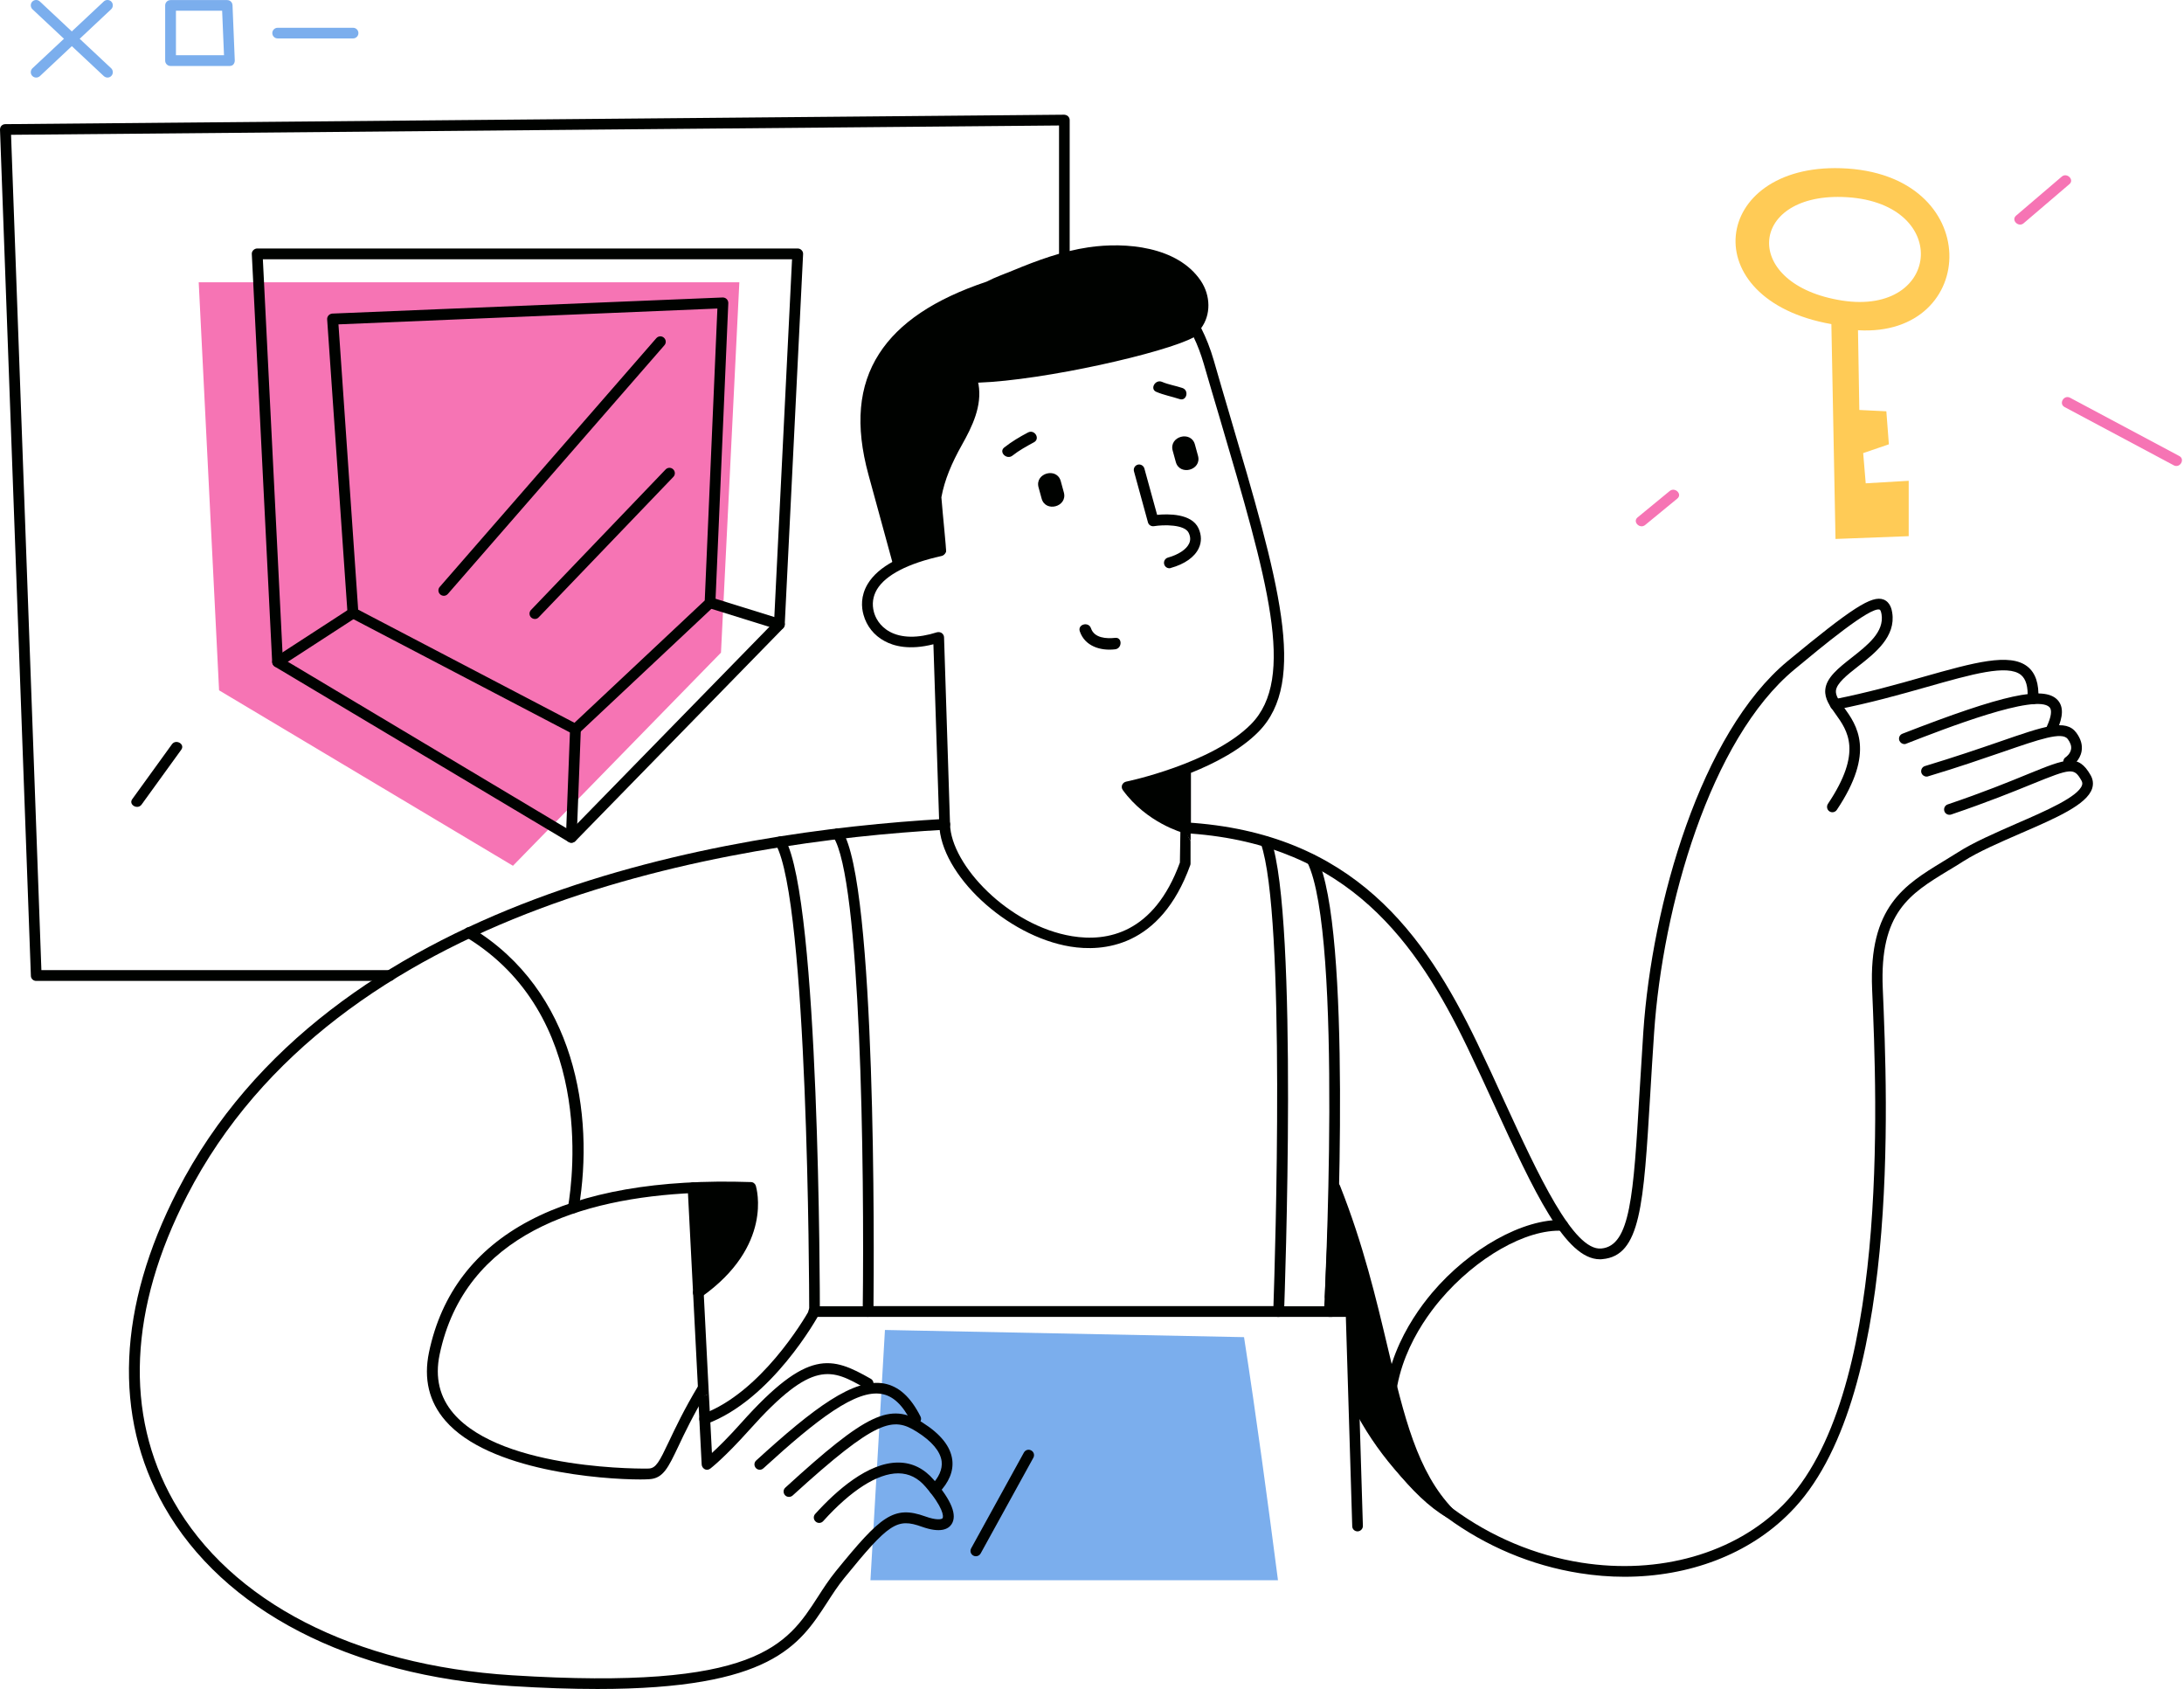 <svg width="388" height="300" viewBox="0 0 388 300" fill="none" xmlns="http://www.w3.org/2000/svg">
<path d="M221.01 237.506L157.216 236.229L154.639 280.682H227.04C225.172 266.282 223.233 251.882 221.01 237.506Z" fill="#7BAEED"/>
<path d="M131.349 50.143H35.303L38.92 122.615L91.129 153.779L128.086 115.924L131.349 50.143Z" fill="#F674B4"/>
<path d="M69.256 174.232H6.431C5.911 174.232 5.486 173.83 5.486 173.31L0 23.022C0 22.762 0.095 22.502 0.26 22.336C0.449 22.147 0.686 22.053 0.946 22.053L189.066 20.374C189.302 20.397 189.562 20.468 189.751 20.657C189.941 20.847 190.035 21.083 190.035 21.343V47.66C190.035 48.18 189.61 48.606 189.089 48.606C188.569 48.606 188.144 48.18 188.144 47.66V22.289L1.963 23.944L7.354 172.317H69.256C69.776 172.317 70.202 172.742 70.202 173.263C70.226 173.806 69.8 174.232 69.256 174.232Z" fill="#000200"/>
<path d="M101.508 149.688C101.342 149.688 101.177 149.641 101.011 149.547L48.827 118.406C48.543 118.241 48.377 117.957 48.354 117.626L44.736 45.154C44.712 44.894 44.807 44.633 44.996 44.444C45.185 44.255 45.422 44.137 45.682 44.137H141.728C141.988 44.137 142.248 44.255 142.414 44.444C142.603 44.633 142.697 44.894 142.674 45.154L139.411 110.958C139.387 111.194 139.293 111.407 139.151 111.573L102.193 149.428C102.004 149.594 101.744 149.688 101.508 149.688ZM50.245 117.011L101.342 147.537L137.519 110.485L140.711 46.052H46.699L50.245 117.011Z" fill="#000200"/>
<path d="M102.219 130.489C102.077 130.489 101.911 130.441 101.77 130.37L62.259 109.705C61.975 109.539 61.762 109.255 61.739 108.924L58.121 56.74C58.097 56.48 58.192 56.22 58.357 56.031C58.523 55.841 58.783 55.723 59.019 55.699L128.394 52.838C128.654 52.838 128.914 52.933 129.103 53.122C129.292 53.311 129.387 53.571 129.387 53.831L127.093 107.104C127.093 107.364 126.975 107.6 126.786 107.766L102.857 130.229C102.692 130.394 102.455 130.489 102.219 130.489ZM63.63 108.286L102.053 128.384L125.202 106.654L127.448 54.801L60.131 57.615L63.63 108.286Z" fill="#000200"/>
<path d="M49.325 118.525C49.017 118.525 48.71 118.383 48.521 118.099C48.237 117.65 48.355 117.059 48.804 116.775L62.211 108.073C62.66 107.79 63.252 107.908 63.535 108.357C63.819 108.806 63.701 109.398 63.252 109.681L49.845 118.383C49.679 118.477 49.49 118.525 49.325 118.525Z" fill="#000200"/>
<path d="M101.509 149.689C101.486 149.689 101.486 149.689 101.462 149.689C100.942 149.665 100.516 149.216 100.54 148.695L101.273 129.496C101.297 128.975 101.675 128.573 102.266 128.573C102.786 128.597 103.212 129.046 103.188 129.567L102.455 148.766C102.432 149.287 102.006 149.689 101.509 149.689Z" fill="#000200"/>
<path d="M138.465 111.857C138.371 111.857 138.276 111.833 138.182 111.809L125.862 107.979C125.366 107.813 125.082 107.293 125.224 106.773C125.39 106.276 125.91 105.993 126.43 106.134L138.749 109.965C139.246 110.13 139.529 110.651 139.387 111.171C139.246 111.596 138.867 111.857 138.465 111.857Z" fill="#000200"/>
<path d="M78.857 105.827C78.644 105.827 78.407 105.756 78.218 105.59C77.816 105.236 77.769 104.645 78.124 104.243L116.594 60.074C116.949 59.672 117.54 59.624 117.942 59.979C118.344 60.334 118.391 60.925 118.037 61.327L79.566 105.496C79.377 105.709 79.117 105.827 78.857 105.827Z" fill="#000200"/>
<path d="M95.028 109.941C94.792 109.941 94.555 109.847 94.366 109.681C93.988 109.326 93.964 108.712 94.343 108.333L118.248 83.388C118.602 83.01 119.217 82.986 119.595 83.364C119.974 83.719 119.997 84.334 119.619 84.712L95.714 109.634C95.525 109.847 95.288 109.941 95.028 109.941Z" fill="#000200"/>
<path d="M19.106 13.777C18.869 13.777 18.633 13.682 18.444 13.517L5.77 1.647C5.392 1.292 5.368 0.677 5.723 0.299C6.077 -0.079 6.692 -0.103 7.07 0.252L19.744 12.122C20.122 12.476 20.146 13.091 19.791 13.47C19.626 13.659 19.366 13.777 19.106 13.777Z" fill="#7BAEED"/>
<path d="M6.432 13.777C6.172 13.777 5.912 13.682 5.723 13.47C5.368 13.091 5.392 12.476 5.77 12.122L18.444 0.252C18.822 -0.103 19.437 -0.079 19.791 0.299C20.146 0.677 20.122 1.292 19.744 1.647L7.094 13.517C6.905 13.682 6.668 13.777 6.432 13.777Z" fill="#7BAEED"/>
<path d="M40.788 11.72H30.29C29.769 11.72 29.344 11.294 29.344 10.774V0.961C29.344 0.441 29.769 0.015 30.29 0.015H40.362C40.883 0.015 41.285 0.417 41.308 0.938L41.71 10.75C41.71 11.01 41.615 11.27 41.45 11.46C41.308 11.625 41.048 11.72 40.788 11.72ZM31.259 9.804H39.795L39.464 1.907H31.259V9.804Z" fill="#7BAEED"/>
<path d="M62.73 6.825H49.323C48.803 6.825 48.377 6.4 48.377 5.879C48.377 5.359 48.803 4.934 49.323 4.934H62.73C63.25 4.934 63.675 5.359 63.675 5.879C63.675 6.4 63.25 6.825 62.73 6.825Z" fill="#7BAEED"/>
<path d="M30.55 132.191C28.209 135.43 25.845 138.693 23.504 141.933C22.771 142.926 24.45 143.895 25.159 142.902C27.5 139.663 29.864 136.4 32.205 133.161C32.914 132.167 31.259 131.222 30.55 132.191Z" fill="#000200"/>
<path d="M327.057 29.879C304.05 29.146 300.811 53.24 325.354 57.568L326.087 95.731L339.092 95.234V85.398L331.455 85.847L331.005 80.48L335.569 78.919L335.12 73.055L330.32 72.819L330.083 58.655C351.719 59.956 352.735 30.707 327.057 29.879ZM327.246 53.382C309.418 50.592 310.529 34.514 327.246 34.986C346.753 35.554 345.074 56.149 327.246 53.382Z" fill="#FFCB56"/>
<path d="M296.626 87.218C294.734 88.779 292.843 90.34 290.927 91.9C289.982 92.68 291.329 94.028 292.275 93.248C294.167 91.687 296.058 90.127 297.974 88.566C298.943 87.786 297.572 86.438 296.626 87.218Z" fill="#F674B4"/>
<path d="M366.285 31.369C363.589 33.686 360.87 35.98 358.174 38.297C357.228 39.101 358.6 40.449 359.522 39.645C362.218 37.327 364.937 35.034 367.632 32.717C368.578 31.936 367.207 30.588 366.285 31.369Z" fill="#F674B4"/>
<path d="M387.163 81C380.684 77.547 374.205 74.095 367.75 70.643C366.663 70.076 365.693 71.707 366.781 72.298C373.26 75.751 379.738 79.203 386.194 82.655C387.281 83.222 388.251 81.567 387.163 81Z" fill="#F674B4"/>
<path d="M207.746 100.932C207.321 100.932 206.942 100.649 206.824 100.223C206.682 99.703 206.99 99.183 207.486 99.041C209.354 98.521 210.749 97.599 211.246 96.558C211.529 95.967 211.506 95.329 211.175 94.643C210.465 93.13 206.706 93.177 205.003 93.461C204.53 93.532 204.058 93.248 203.939 92.775L201.457 83.719C201.315 83.199 201.622 82.678 202.119 82.537C202.615 82.395 203.159 82.702 203.301 83.199L205.571 91.451C207.462 91.262 211.695 91.167 212.924 93.839C213.468 95.045 213.492 96.251 212.972 97.362C212.239 98.946 210.465 100.2 207.983 100.885C207.912 100.933 207.817 100.932 207.746 100.932Z" fill="#000200"/>
<path d="M208.338 80.054L208.882 82.04C209.568 84.594 213.54 83.506 212.831 80.953L212.287 78.966C211.601 76.413 207.629 77.5 208.338 80.054Z" fill="#000200"/>
<path d="M184.503 86.556L185.047 88.543C185.733 91.096 189.705 90.008 188.996 87.455L188.452 85.469C187.766 82.939 183.818 84.026 184.503 86.556Z" fill="#000200"/>
<path d="M182.635 76.814C181.145 77.595 179.726 78.446 178.402 79.486C177.385 80.314 178.851 81.733 179.868 80.929C181.027 80.007 182.375 79.274 183.675 78.564C184.857 77.95 183.817 76.2 182.635 76.814Z" fill="#000200"/>
<path d="M210.063 68.917C208.88 68.515 207.604 68.326 206.445 67.829C205.239 67.309 204.222 69.106 205.428 69.603C206.752 70.17 208.171 70.43 209.542 70.88C210.796 71.329 211.316 69.343 210.063 68.917Z" fill="#000200"/>
<path d="M198.099 113.299C196.562 113.464 194.41 113.346 193.819 111.596C193.393 110.343 191.407 110.887 191.833 112.14C192.731 114.789 195.521 115.64 198.099 115.332C199.399 115.19 199.399 113.133 198.099 113.299Z" fill="#000200"/>
<path d="M218.434 73.599C217.535 70.549 216.589 67.356 215.644 64.046C215.029 61.918 214.272 60.003 213.397 58.277C215.123 55.936 215.123 52.531 213.303 49.836C209.165 43.759 199.991 42.955 193.394 43.924C188.736 44.61 184.29 46.242 179.963 48.038C178.497 48.653 176.818 49.221 175.282 50.025C165.965 53.146 159.699 57.355 156.176 62.84C152.511 68.539 151.897 75.561 154.285 84.31L158.612 100.129C158.754 100.649 159.274 100.932 159.794 100.791C160.22 100.672 160.48 100.294 160.503 99.892C162.561 99.112 164.05 98.828 165.871 98.426C166.296 99.017 167.881 98.686 168.07 97.977C168.117 97.291 167.502 91.664 167.242 88.33C167.81 85.232 169.063 82.276 170.907 78.99C172.728 75.751 174.501 72.109 173.839 68.255C173.816 68.16 173.792 68.066 173.768 67.971C185.591 67.546 207.037 62.651 212.073 59.908C212.759 61.327 213.35 62.888 213.847 64.59C214.816 67.9 215.738 71.092 216.66 74.143C225.173 103.037 230.327 120.463 222.241 128.644C215.313 135.643 200.227 138.812 200.062 138.835C199.754 138.906 199.47 139.119 199.352 139.427C199.234 139.734 199.281 140.065 199.47 140.325C203.703 146.165 210.111 147.915 210.371 147.986C210.442 148.01 210.536 148.01 210.607 148.01C210.82 148.01 211.033 147.939 211.198 147.821C211.435 147.631 211.577 147.348 211.577 147.064V137.275C215.833 135.572 220.444 133.161 223.588 129.969C232.408 121.007 227.159 103.155 218.434 73.599Z" fill="#000200"/>
<path d="M209.733 145.929L209.615 153.212C205.004 165.838 196.657 167.304 190.462 166.287C179.183 164.443 168.945 153.637 168.78 146.402L167.716 113.204C167.716 112.897 167.55 112.637 167.314 112.448C167.077 112.282 166.746 112.235 166.462 112.306C163.058 113.393 160.173 113.346 158.068 112.211C156.177 111.171 155.491 109.587 155.255 108.712C154.876 107.293 155.066 105.945 155.799 104.692C157.359 102.115 161.308 100.081 167.266 98.757C167.787 98.639 168.118 98.142 167.999 97.622C167.881 97.102 167.361 96.771 166.864 96.889C160.315 98.332 156.035 100.625 154.167 103.699C152.867 105.851 153.032 107.884 153.41 109.208C153.954 111.194 155.278 112.873 157.146 113.866C158.778 114.765 161.568 115.521 165.824 114.434L166.864 146.402C167.077 155.316 178.829 166.287 190.155 168.132C195.83 169.054 206.139 168.392 211.459 153.661C211.506 153.566 211.506 153.448 211.506 153.33V149.381C210.915 148.364 210.395 146.922 209.733 145.929Z" fill="#000200"/>
<path d="M106.143 300C101.627 300 96.543 299.834 90.844 299.48C62.116 297.683 39.653 286.049 29.178 267.583C20.075 251.528 20.902 232.139 31.543 211.473C58.474 159.241 128.464 147.702 167.785 145.456C168.306 145.409 168.755 145.834 168.802 146.354C168.826 146.875 168.424 147.324 167.904 147.371C128.984 149.57 59.728 160.943 33.245 212.348C22.912 232.399 22.085 251.173 30.833 266.637C40.977 284.536 62.896 295.791 90.963 297.564C134.517 300.307 139.766 292.197 145.299 283.638C146.268 282.124 147.285 280.564 148.491 279.074C156.483 269.261 158.753 267.323 164.404 269.356C166.296 270.042 167.289 269.9 167.454 269.663C167.667 269.356 167.549 267.701 164.451 264.107C163.08 262.499 161.496 261.719 159.628 261.695C159.604 261.695 159.581 261.695 159.557 261.695C155.916 261.695 151.187 264.698 146.245 270.184C145.89 270.586 145.275 270.609 144.897 270.254C144.495 269.9 144.471 269.285 144.826 268.907C148.586 264.745 154.213 259.78 159.557 259.78C159.604 259.78 159.628 259.78 159.652 259.78C162.063 259.803 164.168 260.844 165.894 262.854C169.062 266.519 170.103 269.167 169.039 270.751C168.471 271.602 167.076 272.359 163.766 271.177C159.344 269.592 157.925 270.538 149.981 280.304C148.822 281.722 147.853 283.236 146.907 284.702C142.012 292.221 136.976 300 106.143 300Z" fill="#000200"/>
<path d="M140.168 265.88C139.908 265.88 139.648 265.786 139.458 265.573C139.104 265.171 139.127 264.58 139.529 264.225C154.024 250.984 158.138 249.045 163.907 252.686C167.123 254.72 168.896 256.942 169.18 259.331C169.417 261.317 168.589 263.303 166.745 265.218C166.366 265.597 165.775 265.596 165.397 265.242C165.019 264.863 165.019 264.272 165.373 263.894C166.816 262.428 167.454 260.962 167.289 259.567C167.076 257.817 165.562 255.997 162.891 254.318C158.658 251.646 155.844 251.953 140.806 265.644C140.641 265.786 140.404 265.88 140.168 265.88Z" fill="#000200"/>
<path d="M134.99 261.057C134.73 261.057 134.47 260.962 134.281 260.749C133.926 260.347 133.95 259.756 134.352 259.401C144.637 250.014 151.66 244.789 157.027 245.735C159.652 246.208 161.78 248.123 163.53 251.599C163.766 252.072 163.577 252.639 163.104 252.875C162.631 253.112 162.064 252.923 161.827 252.45C160.361 249.541 158.659 247.957 156.672 247.603C152.109 246.751 145.228 252.024 135.628 260.797C135.439 260.962 135.226 261.057 134.99 261.057Z" fill="#000200"/>
<path d="M154.711 244.907C147.735 240.935 143.526 239.492 131.728 252.686C129.387 255.311 127.613 257.037 126.478 258.077L125.935 247.626C125.296 247.839 124.681 248.052 124.043 248.288L124.658 260.134C124.681 260.489 124.894 260.797 125.202 260.962C125.32 261.033 125.462 261.057 125.604 261.057C125.816 261.057 126.006 260.986 126.171 260.867C126.266 260.797 128.701 258.929 133.123 253.987C144.449 241.313 147.735 243.181 153.741 246.586C154.19 246.846 154.782 246.68 155.042 246.231C155.325 245.758 155.16 245.167 154.711 244.907Z" fill="#000200"/>
<path d="M123.285 230.129C123.592 230.555 124.183 230.673 124.609 230.365C137.401 221.309 134.398 211.071 134.28 210.622C134.161 210.243 133.807 209.96 133.405 209.96C100.396 208.848 80.582 219.252 76.207 240.225C75.238 244.907 76.207 248.974 79.116 252.332C86.871 261.317 107.017 262.783 113.779 262.783C114.441 262.783 114.985 262.759 115.363 262.735C117.823 262.594 118.721 260.678 120.518 256.895C121.629 254.531 123.166 251.315 125.72 247.059C125.98 246.61 125.838 246.018 125.389 245.758C124.94 245.475 124.349 245.64 124.089 246.089C121.488 250.416 119.951 253.703 118.816 256.091C117.137 259.638 116.546 260.773 115.269 260.844C115.009 260.867 89.401 261.293 80.582 251.078C78.099 248.194 77.248 244.671 78.099 240.604C82.591 219.134 103.375 212.797 123.237 211.899C123.237 211.899 124.041 228.45 123.545 228.805C123.072 229.089 122.977 229.703 123.285 230.129Z" fill="#000200"/>
<path d="M101.862 215.493C101.815 215.493 101.744 215.493 101.697 215.469C101.176 215.374 100.822 214.878 100.916 214.358C101.862 208.777 105.432 180.238 82.828 166.476C82.379 166.193 82.237 165.625 82.497 165.152C82.781 164.703 83.348 164.561 83.821 164.821C102.169 175.982 105.645 197.877 102.808 214.665C102.713 215.162 102.311 215.493 101.862 215.493Z" fill="#000200"/>
<path d="M330.131 118.335C333.134 115.994 336.846 113.062 336.16 108.806C336.09 108.357 335.853 106.962 334.624 106.489C332.543 105.709 329.043 107.955 317.599 117.413C302.183 130.181 293.481 160.542 291.944 183.312C291.684 187.284 291.471 190.949 291.259 194.283C290.195 212.277 289.651 221.286 284.496 221.759C279.531 222.255 273.265 208.659 267.235 195.56C265.675 192.131 264.067 188.632 262.412 185.203C253.119 165.933 240.422 147.844 210.629 146.071C210.369 146.047 210.109 146.142 209.92 146.331C209.849 146.402 209.778 146.497 209.73 146.567C210.345 147.49 210.936 148.412 211.527 149.358V148.057C239.618 150.114 251.771 167.517 260.686 186.031C262.341 189.46 263.949 192.959 265.509 196.364C272.508 211.591 278.065 223.674 284.236 223.674C284.378 223.674 284.52 223.674 284.662 223.65C291.471 223.059 291.992 214.074 293.174 194.401C293.363 191.067 293.599 187.426 293.86 183.454C295.373 161.062 303.814 131.316 318.805 118.903C323.534 114.978 332.33 107.671 333.938 108.286C334.032 108.31 334.174 108.546 334.269 109.114C334.765 112.259 331.81 114.576 328.949 116.822C326.632 118.643 324.433 120.369 324.267 122.544C324.149 124.105 325.071 125.405 326.064 126.777C328.239 129.803 330.935 133.539 324.74 142.784C324.456 143.234 324.574 143.825 325 144.108C325.449 144.416 326.04 144.274 326.324 143.848C333.252 133.515 329.847 128.786 327.601 125.665C326.75 124.507 326.088 123.561 326.159 122.71C326.277 121.362 328.145 119.896 330.131 118.335Z" fill="#000200"/>
<path d="M326.063 126.091C325.614 126.091 325.212 125.784 325.118 125.311C325.023 124.79 325.354 124.294 325.874 124.199C331.715 123.041 337.058 121.551 341.764 120.203C350.631 117.697 357.062 115.9 360.207 118.406C361.626 119.541 362.264 121.433 362.122 124.176C362.099 124.696 361.602 125.121 361.105 125.074C360.585 125.051 360.183 124.601 360.207 124.057C360.325 121.977 359.923 120.605 359.025 119.872C356.637 117.957 350.3 119.754 342.308 122.024C337.555 123.372 332.164 124.885 326.253 126.044C326.205 126.091 326.134 126.091 326.063 126.091Z" fill="#000200"/>
<path d="M338.335 132.168C337.956 132.168 337.602 131.931 337.436 131.553C337.247 131.056 337.483 130.512 337.98 130.323C355.903 123.348 363.115 121.764 365.526 124.317C366.614 125.476 366.567 127.249 365.408 129.779C365.195 130.252 364.604 130.465 364.131 130.252C363.658 130.04 363.446 129.472 363.658 128.976C364.415 127.32 364.581 126.114 364.108 125.618C361.72 123.112 345.57 129.401 338.642 132.097C338.571 132.144 338.453 132.168 338.335 132.168Z" fill="#000200"/>
<path d="M342.261 137.937C341.859 137.937 341.481 137.677 341.339 137.251C341.197 136.755 341.481 136.211 341.978 136.069C347.298 134.461 351.648 132.972 355.148 131.766C363.282 128.952 366.994 127.651 368.862 130.134C369.666 131.222 369.997 132.333 369.808 133.421C369.524 135.076 368.176 135.998 368.035 136.093C367.585 136.376 366.994 136.258 366.71 135.809C366.427 135.36 366.545 134.769 366.994 134.485C366.994 134.485 367.798 133.941 367.94 133.066C368.035 132.522 367.822 131.908 367.349 131.269C366.332 129.921 362.36 131.293 355.786 133.563C352.263 134.769 347.913 136.282 342.545 137.89C342.451 137.937 342.356 137.937 342.261 137.937Z" fill="#000200"/>
<path d="M288.588 280.067C285.987 280.067 283.315 279.855 280.643 279.429C263.429 276.71 248.367 265.667 240.352 249.92C240.115 249.447 240.305 248.88 240.777 248.643C241.25 248.407 241.818 248.596 242.054 249.069C249.81 264.272 264.351 274.936 280.95 277.561C294.759 279.736 308.118 275.953 316.678 267.394C335.712 248.359 333.442 195.56 332.591 175.674C331.976 161.062 338.36 157.184 345.147 153.046C346.021 152.526 346.896 151.982 347.795 151.415C350.585 149.618 354.486 147.939 358.246 146.284C363.377 144.061 369.194 141.531 369.879 139.474C369.974 139.19 369.95 138.954 369.785 138.646C368.461 136.353 368.059 136.4 360.965 139.285C357.655 140.633 353.115 142.477 346.636 144.676C346.14 144.841 345.596 144.581 345.43 144.085C345.265 143.588 345.525 143.044 346.021 142.879C352.453 140.703 356.945 138.859 360.232 137.511C367.136 134.698 369.217 133.846 371.416 137.701C371.842 138.457 371.936 139.261 371.676 140.065C370.731 142.926 365.292 145.291 359.003 148.01C355.314 149.618 351.483 151.273 348.812 152.975C347.913 153.543 347.015 154.11 346.116 154.63C339.283 158.792 333.915 162.055 334.483 175.533C335.334 195.631 337.627 249.045 318.002 268.67C310.719 276.071 300.079 280.067 288.588 280.067Z" fill="#000200"/>
<path d="M247.397 257.037C246.948 257.037 246.569 256.73 246.475 256.28C243.897 244.34 250.329 234.48 254.396 229.656C261.111 221.711 270.664 216.439 277.662 216.699C278.183 216.722 278.608 217.172 278.585 217.692C278.561 218.212 278.112 218.638 277.592 218.614C271.136 218.259 262.222 223.39 255.862 230.909C252.031 235.449 245.931 244.742 248.343 255.902C248.461 256.422 248.13 256.919 247.61 257.037C247.515 257.037 247.444 257.037 247.397 257.037Z" fill="#000200"/>
<path d="M258.179 268.079C251.771 261.435 249.454 251.67 246.522 239.28C244.488 230.72 242.195 221.026 238.057 210.598C237.891 210.173 237.466 209.936 237.016 210.007C236.567 210.078 236.236 210.456 236.213 210.906L235.361 230.295C235.361 230.413 235.361 230.507 235.409 230.602C235.409 230.602 235.692 231.524 236.189 233.014C236.283 233.321 236.591 233.581 236.922 233.652C237.229 233.723 237.537 233.794 237.844 233.841L238.246 233.889C238.719 233.889 239.239 233.747 239.736 233.605C239.878 233.558 240.067 233.51 240.256 233.463C240.587 237.814 240.871 245.617 240.658 249.494C240.658 249.66 240.681 249.825 240.752 249.967C244.205 256.848 250.778 265.928 257.02 269.522C257.162 269.616 257.328 269.64 257.493 269.64C257.777 269.64 258.061 269.522 258.25 269.262C258.533 268.954 258.51 268.41 258.179 268.079Z" fill="#000200"/>
<path d="M125.199 252.994C124.82 252.994 124.442 252.757 124.3 252.379C124.111 251.882 124.371 251.339 124.868 251.149C135.106 247.366 142.743 234.527 143.76 232.73C143.76 228.024 143.524 160.14 137.825 149.996C137.565 149.523 137.731 148.955 138.18 148.695C138.629 148.435 139.22 148.601 139.48 149.05C145.604 159.95 145.652 229.987 145.652 232.966C145.652 233.132 145.604 233.274 145.533 233.416C145.202 234.03 137.116 248.643 125.506 252.923C125.411 252.97 125.317 252.994 125.199 252.994Z" fill="#000200"/>
<path d="M227.156 233.912H154.235C153.975 233.912 153.738 233.818 153.549 233.628C153.36 233.439 153.266 233.203 153.266 232.943C153.597 206.957 152.911 155.884 148.016 148.625C147.733 148.175 147.827 147.584 148.276 147.3C148.702 146.993 149.317 147.111 149.601 147.56C155.701 156.64 155.275 222.775 155.181 231.997H226.234C226.518 223.721 228.457 162.528 223.988 149.807C223.822 149.31 224.082 148.766 224.579 148.601C225.076 148.435 225.619 148.695 225.809 149.192C230.679 163.119 228.22 230.153 228.126 232.99C228.102 233.51 227.676 233.912 227.156 233.912Z" fill="#000200"/>
<path d="M241.178 272.004C240.658 272.004 240.232 271.602 240.232 271.082L239.098 233.912H236.166C235.905 233.912 235.645 233.794 235.48 233.605C235.314 233.416 235.196 233.156 235.22 232.896C235.267 232.233 238.672 165.956 232.24 153.141C232.004 152.668 232.193 152.1 232.666 151.864C233.139 151.628 233.706 151.817 233.943 152.29C240.209 164.845 237.584 223.248 237.159 231.997H240.02C240.54 231.997 240.965 232.399 240.965 232.919L242.124 271.011C242.148 271.532 241.722 271.981 241.202 272.004H241.178Z" fill="#000200"/>
<path d="M154.07 233.912H144.565C144.045 233.912 143.619 233.487 143.619 232.966C143.619 232.446 144.045 232.021 144.565 232.021H154.07C154.59 232.021 155.016 232.446 155.016 232.966C155.04 233.487 154.614 233.912 154.07 233.912Z" fill="#000200"/>
<path d="M236.545 233.912H227.04C226.519 233.912 226.094 233.487 226.094 232.966C226.094 232.446 226.519 232.021 227.04 232.021H236.545C237.065 232.021 237.491 232.446 237.491 232.966C237.491 233.487 237.065 233.912 236.545 233.912Z" fill="#000200"/>
<path d="M173.364 276.426C173.199 276.426 173.057 276.379 172.915 276.308C172.442 276.048 172.277 275.48 172.537 275.007L181.9 258.007C182.16 257.534 182.728 257.368 183.201 257.628C183.674 257.888 183.839 258.456 183.579 258.929L174.216 275.929C174.027 276.26 173.695 276.426 173.364 276.426Z" fill="#000200"/>
<path d="M125.932 247.65L124.064 210.906C124.041 210.385 123.568 209.912 123.071 210.007C122.551 210.031 122.149 210.48 122.173 211L124.088 248.312C124.679 248.076 125.294 247.839 125.932 247.65Z" fill="#000200"/>
</svg>
